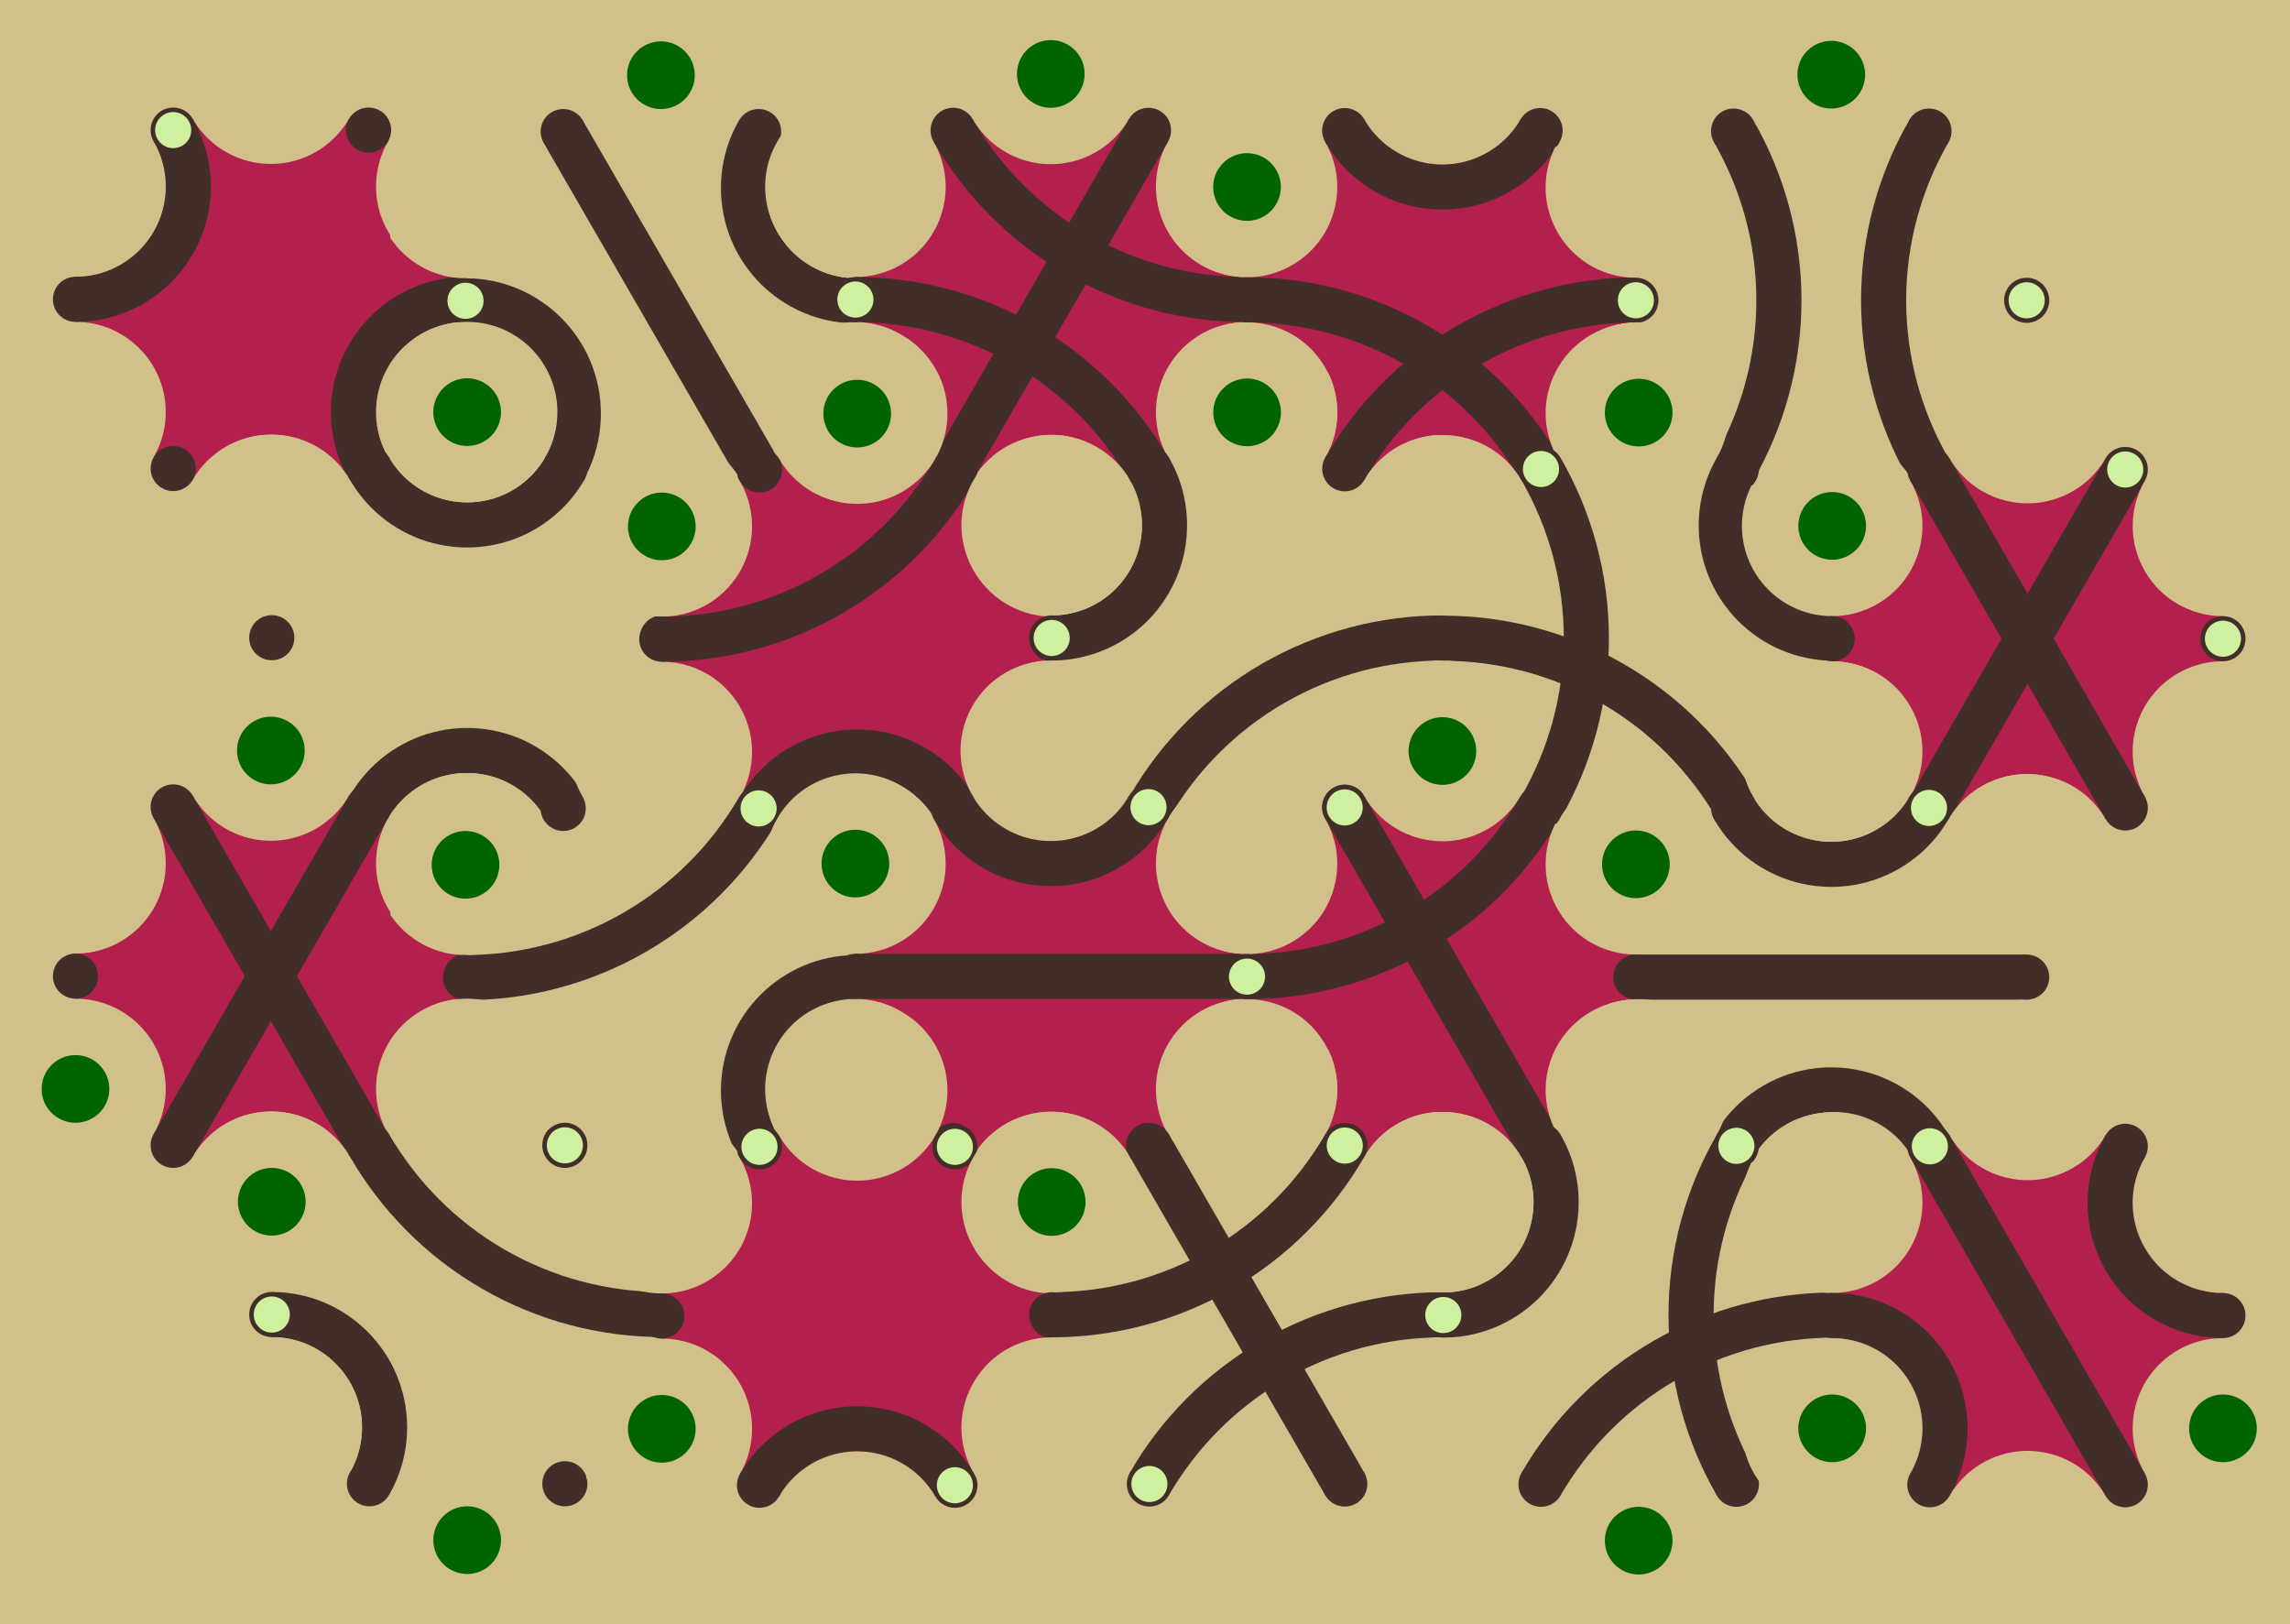 <svg xmlns='http://www.w3.org/2000/svg' width='1015' height='720'><rect width='100%' height='100%' fill='#d1c089'/><g transform='translate(0,0)'><g transform='rotate(180 120 133)'><svg fill='none' stroke='none'><defs><clipPath id='hex-0-0'><polygon points='206.54,183.33 119.94,233.33 33.33,183.33 33.33,83.33 119.94,33.33 206.54,83.33'/></clipPath></defs><polygon points='206.54,183.33 119.94,233.33 33.33,183.33 33.33,83.33 119.94,33.33 206.54,83.33' fill='#d1c089'/><circle r='133.335' cx='119.935' cy='133.335' fill='#b3204d' clip-path='url(#hex-0-0)'/><g stroke='#412e28' stroke-width='20' clip-path='url(#hex-0-0)'><g><circle cx='206.54' cy='183.33' stroke='#412e28' r='50' fill='none'/></g><g><circle cx='33.33' cy='83.33' stroke='#412e28' r='50' fill='none'/></g></g><circle cx='206.54' cy='183.33' r='40' fill='#d1c089'/><circle cx='206.54' cy='183.33' r='15' fill='#d1c089'/><circle cx='119.94' cy='233.33' r='40' fill='#d1c089'/><circle cx='119.94' cy='233.33' r='15' fill='#d1c089'/><circle cx='33.33' cy='183.33' r='40' fill='#d1c089'/><circle cx='33.33' cy='183.33' r='15' fill='#006400'/><circle cx='33.33' cy='83.33' r='40' fill='#d1c089'/><circle cx='33.33' cy='83.33' r='15' fill='#d1c089'/><circle cx='119.94' cy='33.33' r='40' fill='#d1c089'/><circle cx='119.94' cy='33.33' r='15' fill='#d1c089'/><circle cx='206.54' cy='83.33' r='40' fill='#d1c089'/><circle cx='206.54' cy='83.33' r='15' fill='#d1c089'/><circle cx='163.24' cy='208.33' r='10' fill='#412e28'/><circle cx='163.24' cy='208.33' r='8' fill='#cff09e'/><circle cx='76.63' cy='208.33' r='10' fill='#412e28'/><circle cx='76.63' cy='208.33' r='8' fill='#412e28'/><circle cx='33.33' cy='133.33' r='10' fill='#412e28'/><circle cx='33.33' cy='133.33' r='8' fill='#412e28'/><circle cx='76.63' cy='58.33' r='10' fill='#412e28'/><circle cx='76.63' cy='58.33' r='8' fill='#cff09e'/><circle cx='163.24' cy='58.33' r='10' fill='#412e28'/><circle cx='163.24' cy='58.33' r='8' fill='#412e28'/><circle cx='206.54' cy='133.33' r='10' fill='#412e28'/><circle cx='206.54' cy='133.33' r='8' fill='#412e28'/></svg></g></g><g transform='translate(173,0)'><g transform='rotate(0 120 133)'><svg fill='none' stroke='none'><defs><clipPath id='hex-0-1'><polygon points='206.54,183.33 119.94,233.33 33.33,183.33 33.33,83.33 119.94,33.33 206.54,83.33'/></clipPath></defs><polygon points='206.54,183.33 119.94,233.33 33.33,183.33 33.33,83.33 119.94,33.33 206.54,83.33' fill='#d1c089'/><circle r='133.335' cx='119.935' cy='133.335' fill='#d1c089' clip-path='url(#hex-0-1)'/><g stroke='#412e28' stroke-width='20' clip-path='url(#hex-0-1)'><line x1='163.24' y1='208.33' x2='76.63' y2='58.33'/><g><circle cx='33.33' cy='183.33' stroke='#412e28' r='50' fill='none'/></g><g><circle cx='206.54' cy='83.33' stroke='#412e28' r='50' fill='none'/></g></g><circle cx='206.54' cy='183.33' r='40' fill='#d1c089'/><circle cx='206.54' cy='183.33' r='15' fill='#006400'/><circle cx='119.94' cy='233.33' r='40' fill='#d1c089'/><circle cx='119.94' cy='233.33' r='15' fill='#006400'/><circle cx='33.33' cy='183.33' r='40' fill='#d1c089'/><circle cx='33.33' cy='183.33' r='15' fill='#d1c089'/><circle cx='33.33' cy='83.33' r='40' fill='#d1c089'/><circle cx='33.33' cy='83.33' r='15' fill='#d1c089'/><circle cx='119.94' cy='33.33' r='40' fill='#d1c089'/><circle cx='119.94' cy='33.33' r='15' fill='#006400'/><circle cx='206.54' cy='83.33' r='40' fill='#d1c089'/><circle cx='206.54' cy='83.33' r='15' fill='#d1c089'/><circle cx='163.24' cy='208.33' r='10' fill='#412e28'/><circle cx='163.24' cy='208.33' r='8' fill='#412e28'/><circle cx='76.63' cy='208.33' r='10' fill='#412e28'/><circle cx='76.63' cy='208.33' r='8' fill='#412e28'/><circle cx='33.33' cy='133.33' r='10' fill='#412e28'/><circle cx='33.33' cy='133.33' r='8' fill='#cff09e'/><circle cx='76.63' cy='58.33' r='10' fill='#412e28'/><circle cx='76.63' cy='58.33' r='8' fill='#412e28'/><circle cx='163.24' cy='58.33' r='10' fill='#412e28'/><circle cx='163.24' cy='58.33' r='8' fill='#412e28'/><circle cx='206.54' cy='133.33' r='10' fill='#412e28'/><circle cx='206.54' cy='133.33' r='8' fill='#cff09e'/></svg></g></g><g transform='translate(346,0)'><g transform='rotate(120 120 133)'><svg fill='none' stroke='none'><defs><clipPath id='hex-0-2'><polygon points='206.54,183.33 119.94,233.33 33.33,183.33 33.33,83.33 119.94,33.33 206.54,83.33'/></clipPath></defs><polygon points='206.54,183.33 119.94,233.33 33.33,183.33 33.33,83.33 119.94,33.33 206.54,83.33' fill='#d1c089'/><circle r='133.335' cx='119.935' cy='133.335' fill='#b3204d' clip-path='url(#hex-0-2)'/><g stroke='#412e28' stroke-width='20' clip-path='url(#hex-0-2)'><g><circle cx='293.14' cy='133.33' stroke='#412e28' r='150' fill='none'/></g><g><circle cx='-53.28' cy='133.33' stroke='#412e28' r='150' fill='none'/></g><line x1='33.33' y1='133.33' x2='206.54' y2='133.33'/></g><circle cx='206.54' cy='183.33' r='40' fill='#d1c089'/><circle cx='206.54' cy='183.33' r='15' fill='#d1c089'/><circle cx='119.94' cy='233.33' r='40' fill='#d1c089'/><circle cx='119.94' cy='233.33' r='15' fill='#d1c089'/><circle cx='33.33' cy='183.33' r='40' fill='#d1c089'/><circle cx='33.33' cy='183.33' r='15' fill='#006400'/><circle cx='33.33' cy='83.33' r='40' fill='#d1c089'/><circle cx='33.33' cy='83.33' r='15' fill='#006400'/><circle cx='119.94' cy='33.33' r='40' fill='#d1c089'/><circle cx='119.94' cy='33.33' r='15' fill='#d1c089'/><circle cx='206.54' cy='83.33' r='40' fill='#d1c089'/><circle cx='206.54' cy='83.33' r='15' fill='#d1c089'/><circle cx='163.24' cy='208.33' r='10' fill='#412e28'/><circle cx='163.24' cy='208.33' r='8' fill='#cff09e'/><circle cx='76.63' cy='208.33' r='10' fill='#412e28'/><circle cx='76.63' cy='208.33' r='8' fill='#412e28'/><circle cx='33.33' cy='133.33' r='10' fill='#412e28'/><circle cx='33.33' cy='133.33' r='8' fill='#412e28'/><circle cx='76.63' cy='58.33' r='10' fill='#412e28'/><circle cx='76.63' cy='58.33' r='8' fill='#412e28'/><circle cx='163.24' cy='58.33' r='10' fill='#412e28'/><circle cx='163.24' cy='58.33' r='8' fill='#cff09e'/><circle cx='206.54' cy='133.33' r='10' fill='#412e28'/><circle cx='206.54' cy='133.33' r='8' fill='#412e28'/></svg></g></g><g transform='translate(519,0)'><g transform='rotate(240 120 133)'><svg fill='none' stroke='none'><defs><clipPath id='hex-0-3'><polygon points='206.54,183.33 119.94,233.33 33.33,183.33 33.33,83.33 119.94,33.33 206.54,83.33'/></clipPath></defs><polygon points='206.54,183.33 119.94,233.33 33.33,183.33 33.33,83.33 119.94,33.33 206.54,83.33' fill='#d1c089'/><circle r='133.335' cx='119.935' cy='133.335' fill='#b3204d' clip-path='url(#hex-0-3)'/><g stroke='#412e28' stroke-width='20' clip-path='url(#hex-0-3)'><g><circle cx='206.54' cy='183.33' stroke='#412e28' r='50' fill='none'/></g><g><circle cx='-53.28' cy='133.33' stroke='#412e28' r='150' fill='none'/></g><g><circle cx='33.33' cy='-16.68' stroke='#412e28' r='150' fill='none'/></g></g><circle cx='206.54' cy='183.33' r='40' fill='#d1c089'/><circle cx='206.54' cy='183.33' r='15' fill='#d1c089'/><circle cx='119.94' cy='233.33' r='40' fill='#d1c089'/><circle cx='119.94' cy='233.33' r='15' fill='#006400'/><circle cx='33.33' cy='183.33' r='40' fill='#d1c089'/><circle cx='33.33' cy='183.33' r='15' fill='#d1c089'/><circle cx='33.33' cy='83.33' r='40' fill='#d1c089'/><circle cx='33.33' cy='83.33' r='15' fill='#d1c089'/><circle cx='119.94' cy='33.33' r='40' fill='#d1c089'/><circle cx='119.94' cy='33.33' r='15' fill='#006400'/><circle cx='206.54' cy='83.33' r='40' fill='#d1c089'/><circle cx='206.54' cy='83.33' r='15' fill='#006400'/><circle cx='163.24' cy='208.33' r='10' fill='#412e28'/><circle cx='163.24' cy='208.33' r='8' fill='#412e28'/><circle cx='76.63' cy='208.33' r='10' fill='#412e28'/><circle cx='76.63' cy='208.33' r='8' fill='#412e28'/><circle cx='33.33' cy='133.33' r='10' fill='#412e28'/><circle cx='33.33' cy='133.33' r='8' fill='#cff09e'/><circle cx='76.63' cy='58.33' r='10' fill='#412e28'/><circle cx='76.63' cy='58.33' r='8' fill='#412e28'/><circle cx='163.24' cy='58.33' r='10' fill='#412e28'/><circle cx='163.24' cy='58.33' r='8' fill='#412e28'/><circle cx='206.54' cy='133.33' r='10' fill='#412e28'/><circle cx='206.54' cy='133.33' r='8' fill='#412e28'/></svg></g></g><g transform='translate(692,0)'><g transform='rotate(60 120 133)'><svg fill='none' stroke='none'><defs><clipPath id='hex-0-4'><polygon points='206.54,183.33 119.94,233.33 33.33,183.33 33.33,83.33 119.94,33.33 206.54,83.33'/></clipPath></defs><polygon points='206.54,183.33 119.94,233.33 33.33,183.33 33.33,83.33 119.94,33.33 206.54,83.33' fill='#d1c089'/><circle r='133.335' cx='119.935' cy='133.335' fill='#d1c089' clip-path='url(#hex-0-4)'/><g stroke='#412e28' stroke-width='20' clip-path='url(#hex-0-4)'><g><circle cx='33.33' cy='283.34' stroke='#412e28' r='150' fill='none'/></g><g><circle cx='206.54' cy='-16.66' stroke='#412e28' r='150' fill='none'/></g></g><circle cx='206.54' cy='183.33' r='40' fill='#d1c089'/><circle cx='206.54' cy='183.33' r='15' fill='#d1c089'/><circle cx='119.94' cy='233.33' r='40' fill='#d1c089'/><circle cx='119.94' cy='233.33' r='15' fill='#d1c089'/><circle cx='33.33' cy='183.33' r='40' fill='#d1c089'/><circle cx='33.33' cy='183.33' r='15' fill='#d1c089'/><circle cx='33.33' cy='83.33' r='40' fill='#d1c089'/><circle cx='33.33' cy='83.33' r='15' fill='#006400'/><circle cx='119.94' cy='33.33' r='40' fill='#d1c089'/><circle cx='119.94' cy='33.33' r='15' fill='#d1c089'/><circle cx='206.54' cy='83.33' r='40' fill='#d1c089'/><circle cx='206.54' cy='83.33' r='15' fill='#d1c089'/><circle cx='163.24' cy='208.33' r='10' fill='#412e28'/><circle cx='163.24' cy='208.33' r='8' fill='#cff09e'/><circle cx='76.63' cy='208.33' r='10' fill='#412e28'/><circle cx='76.63' cy='208.33' r='8' fill='#cff09e'/><circle cx='33.33' cy='133.33' r='10' fill='#412e28'/><circle cx='33.33' cy='133.33' r='8' fill='#412e28'/><circle cx='76.63' cy='58.33' r='10' fill='#412e28'/><circle cx='76.63' cy='58.33' r='8' fill='#412e28'/><circle cx='163.24' cy='58.33' r='10' fill='#412e28'/><circle cx='163.24' cy='58.33' r='8' fill='#cff09e'/><circle cx='206.54' cy='133.33' r='10' fill='#412e28'/><circle cx='206.54' cy='133.33' r='8' fill='#412e28'/></svg></g></g><g transform='translate(87,150)'><g transform='rotate(180 120 133)'><svg fill='none' stroke='none'><defs><clipPath id='hex-1-0'><polygon points='206.54,183.33 119.94,233.33 33.33,183.33 33.33,83.33 119.94,33.33 206.54,83.33'/></clipPath></defs><polygon points='206.54,183.33 119.94,233.33 33.33,183.33 33.33,83.33 119.94,33.33 206.54,83.33' fill='#d1c089'/><circle r='133.335' cx='119.935' cy='133.335' fill='#d1c089' clip-path='url(#hex-1-0)'/><g stroke='#412e28' stroke-width='20' clip-path='url(#hex-1-0)'><g><circle cx='119.94' cy='233.33' stroke='#412e28' r='50' fill='none'/></g><g><circle cx='119.94' cy='33.33' stroke='#412e28' r='50' fill='none'/></g></g><circle cx='206.54' cy='183.33' r='40' fill='#d1c089'/><circle cx='206.54' cy='183.33' r='15' fill='#d1c089'/><circle cx='119.94' cy='233.33' r='40' fill='#d1c089'/><circle cx='119.94' cy='233.33' r='15' fill='#006400'/><circle cx='33.33' cy='183.33' r='40' fill='#d1c089'/><circle cx='33.33' cy='183.33' r='15' fill='#006400'/><circle cx='33.33' cy='83.33' r='40' fill='#d1c089'/><circle cx='33.33' cy='83.33' r='15' fill='#d1c089'/><circle cx='119.94' cy='33.33' r='40' fill='#d1c089'/><circle cx='119.94' cy='33.33' r='15' fill='#d1c089'/><circle cx='206.54' cy='83.33' r='40' fill='#d1c089'/><circle cx='206.54' cy='83.33' r='15' fill='#006400'/><circle cx='163.24' cy='208.33' r='10' fill='#412e28'/><circle cx='163.24' cy='208.33' r='8' fill='#412e28'/><circle cx='76.63' cy='208.33' r='10' fill='#412e28'/><circle cx='76.63' cy='208.33' r='8' fill='#412e28'/><circle cx='33.33' cy='133.33' r='10' fill='#412e28'/><circle cx='33.33' cy='133.33' r='8' fill='#412e28'/><circle cx='76.63' cy='58.33' r='10' fill='#412e28'/><circle cx='76.63' cy='58.33' r='8' fill='#cff09e'/><circle cx='163.24' cy='58.33' r='10' fill='#412e28'/><circle cx='163.24' cy='58.33' r='8' fill='#412e28'/><circle cx='206.54' cy='133.33' r='10' fill='#412e28'/><circle cx='206.54' cy='133.33' r='8' fill='#412e28'/></svg></g></g><g transform='translate(260,150)'><g transform='rotate(0 120 133)'><svg fill='none' stroke='none'><defs><clipPath id='hex-1-1'><polygon points='206.54,183.33 119.94,233.33 33.33,183.33 33.33,83.33 119.94,33.33 206.54,83.33'/></clipPath></defs><polygon points='206.54,183.33 119.94,233.33 33.33,183.33 33.33,83.33 119.94,33.33 206.54,83.33' fill='#d1c089'/><circle r='133.335' cx='119.935' cy='133.335' fill='#b3204d' clip-path='url(#hex-1-1)'/><g stroke='#412e28' stroke-width='20' clip-path='url(#hex-1-1)'><g><circle cx='119.94' cy='233.33' stroke='#412e28' r='50' fill='none'/></g><g><circle cx='33.33' cy='-16.68' stroke='#412e28' r='150' fill='none'/></g></g><circle cx='206.54' cy='183.33' r='40' fill='#d1c089'/><circle cx='206.54' cy='183.33' r='15' fill='#006400'/><circle cx='119.94' cy='233.33' r='40' fill='#d1c089'/><circle cx='119.94' cy='233.33' r='15' fill='#d1c089'/><circle cx='33.33' cy='183.33' r='40' fill='#d1c089'/><circle cx='33.33' cy='183.33' r='15' fill='#d1c089'/><circle cx='33.33' cy='83.33' r='40' fill='#d1c089'/><circle cx='33.33' cy='83.33' r='15' fill='#006400'/><circle cx='119.94' cy='33.33' r='40' fill='#d1c089'/><circle cx='119.94' cy='33.33' r='15' fill='#006400'/><circle cx='206.54' cy='83.33' r='40' fill='#d1c089'/><circle cx='206.54' cy='83.33' r='15' fill='#d1c089'/><circle cx='163.24' cy='208.33' r='10' fill='#412e28'/><circle cx='163.24' cy='208.33' r='8' fill='#412e28'/><circle cx='76.63' cy='208.33' r='10' fill='#412e28'/><circle cx='76.63' cy='208.33' r='8' fill='#cff09e'/><circle cx='33.33' cy='133.33' r='10' fill='#412e28'/><circle cx='33.33' cy='133.33' r='8' fill='#412e28'/><circle cx='76.63' cy='58.33' r='10' fill='#412e28'/><circle cx='76.63' cy='58.33' r='8' fill='#412e28'/><circle cx='163.24' cy='58.33' r='10' fill='#412e28'/><circle cx='163.24' cy='58.33' r='8' fill='#412e28'/><circle cx='206.54' cy='133.33' r='10' fill='#412e28'/><circle cx='206.54' cy='133.33' r='8' fill='#cff09e'/></svg></g></g><g transform='translate(433,150)'><g transform='rotate(120 120 133)'><svg fill='none' stroke='none'><defs><clipPath id='hex-1-2'><polygon points='206.54,183.33 119.94,233.33 33.33,183.33 33.33,83.33 119.94,33.33 206.54,83.33'/></clipPath></defs><polygon points='206.54,183.33 119.94,233.33 33.33,183.33 33.33,83.33 119.94,33.33 206.54,83.33' fill='#d1c089'/><circle r='133.335' cx='119.935' cy='133.335' fill='#d1c089' clip-path='url(#hex-1-2)'/><g stroke='#412e28' stroke-width='20' clip-path='url(#hex-1-2)'><g><circle cx='119.94' cy='233.33' stroke='#412e28' r='50' fill='none'/></g><g><circle cx='206.54' cy='-16.66' stroke='#412e28' r='150' fill='none'/></g></g><circle cx='206.54' cy='183.33' r='40' fill='#d1c089'/><circle cx='206.54' cy='183.33' r='15' fill='#d1c089'/><circle cx='119.94' cy='233.33' r='40' fill='#d1c089'/><circle cx='119.94' cy='233.33' r='15' fill='#d1c089'/><circle cx='33.33' cy='183.33' r='40' fill='#d1c089'/><circle cx='33.33' cy='183.33' r='15' fill='#006400'/><circle cx='33.33' cy='83.33' r='40' fill='#d1c089'/><circle cx='33.33' cy='83.33' r='15' fill='#d1c089'/><circle cx='119.94' cy='33.33' r='40' fill='#d1c089'/><circle cx='119.94' cy='33.33' r='15' fill='#d1c089'/><circle cx='206.54' cy='83.33' r='40' fill='#d1c089'/><circle cx='206.54' cy='83.33' r='15' fill='#006400'/><circle cx='163.24' cy='208.33' r='10' fill='#412e28'/><circle cx='163.24' cy='208.33' r='8' fill='#cff09e'/><circle cx='76.63' cy='208.33' r='10' fill='#412e28'/><circle cx='76.63' cy='208.33' r='8' fill='#412e28'/><circle cx='33.33' cy='133.33' r='10' fill='#412e28'/><circle cx='33.33' cy='133.33' r='8' fill='#412e28'/><circle cx='76.63' cy='58.33' r='10' fill='#412e28'/><circle cx='76.63' cy='58.33' r='8' fill='#cff09e'/><circle cx='163.24' cy='58.33' r='10' fill='#412e28'/><circle cx='163.24' cy='58.33' r='8' fill='#412e28'/><circle cx='206.54' cy='133.33' r='10' fill='#412e28'/><circle cx='206.54' cy='133.33' r='8' fill='#412e28'/></svg></g></g><g transform='translate(606,150)'><g transform='rotate(240 120 133)'><svg fill='none' stroke='none'><defs><clipPath id='hex-1-3'><polygon points='206.54,183.33 119.94,233.33 33.33,183.33 33.33,83.33 119.94,33.33 206.54,83.33'/></clipPath></defs><polygon points='206.54,183.33 119.94,233.33 33.33,183.33 33.33,83.33 119.94,33.33 206.54,83.33' fill='#d1c089'/><circle r='133.335' cx='119.935' cy='133.335' fill='#d1c089' clip-path='url(#hex-1-3)'/><g stroke='#412e28' stroke-width='20' clip-path='url(#hex-1-3)'><g><circle cx='119.94' cy='233.33' stroke='#412e28' r='50' fill='none'/></g><g><circle cx='33.33' cy='-16.68' stroke='#412e28' r='150' fill='none'/></g><g><circle cx='206.54' cy='-16.66' stroke='#412e28' r='150' fill='none'/></g></g><circle cx='206.54' cy='183.33' r='40' fill='#d1c089'/><circle cx='206.54' cy='183.33' r='15' fill='#006400'/><circle cx='119.94' cy='233.33' r='40' fill='#d1c089'/><circle cx='119.94' cy='233.33' r='15' fill='#d1c089'/><circle cx='33.33' cy='183.33' r='40' fill='#d1c089'/><circle cx='33.33' cy='183.33' r='15' fill='#d1c089'/><circle cx='33.33' cy='83.33' r='40' fill='#d1c089'/><circle cx='33.33' cy='83.33' r='15' fill='#d1c089'/><circle cx='119.94' cy='33.33' r='40' fill='#d1c089'/><circle cx='119.94' cy='33.33' r='15' fill='#006400'/><circle cx='206.54' cy='83.33' r='40' fill='#d1c089'/><circle cx='206.54' cy='83.33' r='15' fill='#d1c089'/><circle cx='163.24' cy='208.33' r='10' fill='#412e28'/><circle cx='163.24' cy='208.33' r='8' fill='#412e28'/><circle cx='76.63' cy='208.33' r='10' fill='#412e28'/><circle cx='76.63' cy='208.33' r='8' fill='#cff09e'/><circle cx='33.33' cy='133.33' r='10' fill='#412e28'/><circle cx='33.33' cy='133.33' r='8' fill='#cff09e'/><circle cx='76.63' cy='58.33' r='10' fill='#412e28'/><circle cx='76.63' cy='58.33' r='8' fill='#412e28'/><circle cx='163.24' cy='58.33' r='10' fill='#412e28'/><circle cx='163.24' cy='58.33' r='8' fill='#412e28'/><circle cx='206.54' cy='133.33' r='10' fill='#412e28'/><circle cx='206.54' cy='133.33' r='8' fill='#cff09e'/></svg></g></g><g transform='translate(779,150)'><g transform='rotate(60 120 133)'><svg fill='none' stroke='none'><defs><clipPath id='hex-1-4'><polygon points='206.54,183.33 119.94,233.33 33.33,183.33 33.33,83.33 119.94,33.33 206.54,83.33'/></clipPath></defs><polygon points='206.54,183.33 119.94,233.33 33.33,183.33 33.33,83.33 119.94,33.33 206.54,83.33' fill='#d1c089'/><circle r='133.335' cx='119.935' cy='133.335' fill='#b3204d' clip-path='url(#hex-1-4)'/><g stroke='#412e28' stroke-width='20' clip-path='url(#hex-1-4)'><line x1='163.24' y1='208.33' x2='76.63' y2='58.33'/><line x1='33.33' y1='133.33' x2='206.54' y2='133.33'/></g><circle cx='206.54' cy='183.33' r='40' fill='#d1c089'/><circle cx='206.54' cy='183.33' r='15' fill='#d1c089'/><circle cx='119.94' cy='233.33' r='40' fill='#d1c089'/><circle cx='119.94' cy='233.33' r='15' fill='#d1c089'/><circle cx='33.33' cy='183.33' r='40' fill='#d1c089'/><circle cx='33.33' cy='183.33' r='15' fill='#006400'/><circle cx='33.33' cy='83.33' r='40' fill='#d1c089'/><circle cx='33.33' cy='83.33' r='15' fill='#d1c089'/><circle cx='119.94' cy='33.33' r='40' fill='#d1c089'/><circle cx='119.94' cy='33.33' r='15' fill='#d1c089'/><circle cx='206.54' cy='83.33' r='40' fill='#d1c089'/><circle cx='206.54' cy='83.33' r='15' fill='#d1c089'/><circle cx='163.24' cy='208.33' r='10' fill='#412e28'/><circle cx='163.24' cy='208.33' r='8' fill='#cff09e'/><circle cx='76.63' cy='208.33' r='10' fill='#412e28'/><circle cx='76.63' cy='208.33' r='8' fill='#412e28'/><circle cx='33.33' cy='133.33' r='10' fill='#412e28'/><circle cx='33.33' cy='133.33' r='8' fill='#412e28'/><circle cx='76.63' cy='58.33' r='10' fill='#412e28'/><circle cx='76.63' cy='58.33' r='8' fill='#cff09e'/><circle cx='163.24' cy='58.33' r='10' fill='#412e28'/><circle cx='163.24' cy='58.33' r='8' fill='#cff09e'/><circle cx='206.54' cy='133.33' r='10' fill='#412e28'/><circle cx='206.54' cy='133.33' r='8' fill='#412e28'/></svg></g></g><g transform='translate(0,300)'><g transform='rotate(180 120 133)'><svg fill='none' stroke='none'><defs><clipPath id='hex-2-0'><polygon points='206.54,183.33 119.94,233.33 33.33,183.33 33.33,83.33 119.94,33.33 206.54,83.33'/></clipPath></defs><polygon points='206.54,183.33 119.94,233.33 33.33,183.33 33.33,83.33 119.94,33.33 206.54,83.33' fill='#d1c089'/><circle r='133.335' cx='119.935' cy='133.335' fill='#b3204d' clip-path='url(#hex-2-0)'/><g stroke='#412e28' stroke-width='20' clip-path='url(#hex-2-0)'><line x1='163.24' y1='208.33' x2='76.63' y2='58.33'/><line x1='76.63' y1='208.33' x2='163.24' y2='58.33'/></g><circle cx='206.54' cy='183.33' r='40' fill='#d1c089'/><circle cx='206.54' cy='183.33' r='15' fill='#d1c089'/><circle cx='119.94' cy='233.33' r='40' fill='#d1c089'/><circle cx='119.94' cy='233.33' r='15' fill='#006400'/><circle cx='33.33' cy='183.33' r='40' fill='#d1c089'/><circle cx='33.33' cy='183.33' r='15' fill='#d1c089'/><circle cx='33.33' cy='83.33' r='40' fill='#d1c089'/><circle cx='33.33' cy='83.33' r='15' fill='#d1c089'/><circle cx='119.94' cy='33.33' r='40' fill='#d1c089'/><circle cx='119.94' cy='33.33' r='15' fill='#006400'/><circle cx='206.54' cy='83.33' r='40' fill='#d1c089'/><circle cx='206.54' cy='83.33' r='15' fill='#006400'/><circle cx='163.24' cy='208.33' r='10' fill='#412e28'/><circle cx='163.24' cy='208.33' r='8' fill='#412e28'/><circle cx='76.63' cy='208.33' r='10' fill='#412e28'/><circle cx='76.63' cy='208.33' r='8' fill='#412e28'/><circle cx='33.33' cy='133.33' r='10' fill='#412e28'/><circle cx='33.33' cy='133.33' r='8' fill='#cff09e'/><circle cx='76.63' cy='58.33' r='10' fill='#412e28'/><circle cx='76.63' cy='58.33' r='8' fill='#412e28'/><circle cx='163.24' cy='58.33' r='10' fill='#412e28'/><circle cx='163.24' cy='58.33' r='8' fill='#412e28'/><circle cx='206.54' cy='133.33' r='10' fill='#412e28'/><circle cx='206.54' cy='133.33' r='8' fill='#412e28'/></svg></g></g><g transform='translate(173,300)'><g transform='rotate(0 120 133)'><svg fill='none' stroke='none'><defs><clipPath id='hex-2-1'><polygon points='206.54,183.33 119.94,233.33 33.33,183.33 33.33,83.33 119.94,33.33 206.54,83.33'/></clipPath></defs><polygon points='206.54,183.33 119.94,233.33 33.33,183.33 33.33,83.33 119.94,33.33 206.54,83.33' fill='#d1c089'/><circle r='133.335' cx='119.935' cy='133.335' fill='#d1c089' clip-path='url(#hex-2-1)'/><g stroke='#412e28' stroke-width='20' clip-path='url(#hex-2-1)'><g><circle cx='206.54' cy='183.33' stroke='#412e28' r='50' fill='none'/></g><g><circle cx='33.33' cy='-16.68' stroke='#412e28' r='150' fill='none'/></g></g><circle cx='206.54' cy='183.33' r='40' fill='#d1c089'/><circle cx='206.54' cy='183.33' r='15' fill='#d1c089'/><circle cx='119.94' cy='233.33' r='40' fill='#d1c089'/><circle cx='119.94' cy='233.33' r='15' fill='#d1c089'/><circle cx='33.33' cy='183.33' r='40' fill='#d1c089'/><circle cx='33.33' cy='183.33' r='15' fill='#d1c089'/><circle cx='33.33' cy='83.33' r='40' fill='#d1c089'/><circle cx='33.33' cy='83.33' r='15' fill='#006400'/><circle cx='119.94' cy='33.33' r='40' fill='#d1c089'/><circle cx='119.94' cy='33.33' r='15' fill='#d1c089'/><circle cx='206.54' cy='83.33' r='40' fill='#d1c089'/><circle cx='206.54' cy='83.33' r='15' fill='#d1c089'/><circle cx='163.24' cy='208.33' r='10' fill='#412e28'/><circle cx='163.24' cy='208.33' r='8' fill='#cff09e'/><circle cx='76.63' cy='208.33' r='10' fill='#412e28'/><circle cx='76.63' cy='208.33' r='8' fill='#cff09e'/><circle cx='33.33' cy='133.33' r='10' fill='#412e28'/><circle cx='33.33' cy='133.33' r='8' fill='#412e28'/><circle cx='76.63' cy='58.33' r='10' fill='#412e28'/><circle cx='76.63' cy='58.33' r='8' fill='#412e28'/><circle cx='163.24' cy='58.33' r='10' fill='#412e28'/><circle cx='163.24' cy='58.33' r='8' fill='#cff09e'/><circle cx='206.54' cy='133.33' r='10' fill='#412e28'/><circle cx='206.54' cy='133.33' r='8' fill='#412e28'/></svg></g></g><g transform='translate(346,300)'><g transform='rotate(120 120 133)'><svg fill='none' stroke='none'><defs><clipPath id='hex-2-2'><polygon points='206.54,183.33 119.94,233.33 33.33,183.33 33.33,83.33 119.94,33.33 206.54,83.33'/></clipPath></defs><polygon points='206.54,183.33 119.94,233.33 33.33,183.33 33.33,83.33 119.94,33.33 206.54,83.33' fill='#d1c089'/><circle r='133.335' cx='119.935' cy='133.335' fill='#b3204d' clip-path='url(#hex-2-2)'/><g stroke='#412e28' stroke-width='20' clip-path='url(#hex-2-2)'><line x1='163.24' y1='208.33' x2='76.63' y2='58.33'/><g><circle cx='33.33' cy='183.33' stroke='#412e28' r='50' fill='none'/></g></g><circle cx='206.54' cy='183.33' r='40' fill='#d1c089'/><circle cx='206.54' cy='183.33' r='15' fill='#d1c089'/><circle cx='119.94' cy='233.33' r='40' fill='#d1c089'/><circle cx='119.94' cy='233.33' r='15' fill='#006400'/><circle cx='33.33' cy='183.33' r='40' fill='#d1c089'/><circle cx='33.33' cy='183.33' r='15' fill='#d1c089'/><circle cx='33.33' cy='83.33' r='40' fill='#d1c089'/><circle cx='33.33' cy='83.33' r='15' fill='#d1c089'/><circle cx='119.94' cy='33.33' r='40' fill='#d1c089'/><circle cx='119.94' cy='33.33' r='15' fill='#d1c089'/><circle cx='206.54' cy='83.33' r='40' fill='#d1c089'/><circle cx='206.54' cy='83.33' r='15' fill='#006400'/><circle cx='163.24' cy='208.33' r='10' fill='#412e28'/><circle cx='163.24' cy='208.33' r='8' fill='#412e28'/><circle cx='76.63' cy='208.33' r='10' fill='#412e28'/><circle cx='76.63' cy='208.33' r='8' fill='#412e28'/><circle cx='33.33' cy='133.33' r='10' fill='#412e28'/><circle cx='33.33' cy='133.33' r='8' fill='#cff09e'/><circle cx='76.63' cy='58.33' r='10' fill='#412e28'/><circle cx='76.63' cy='58.33' r='8' fill='#cff09e'/><circle cx='163.24' cy='58.33' r='10' fill='#412e28'/><circle cx='163.24' cy='58.33' r='8' fill='#412e28'/><circle cx='206.54' cy='133.33' r='10' fill='#412e28'/><circle cx='206.54' cy='133.33' r='8' fill='#412e28'/></svg></g></g><g transform='translate(519,300)'><g transform='rotate(240 120 133)'><svg fill='none' stroke='none'><defs><clipPath id='hex-2-3'><polygon points='206.54,183.33 119.94,233.33 33.33,183.33 33.33,83.33 119.94,33.33 206.54,83.33'/></clipPath></defs><polygon points='206.54,183.33 119.94,233.33 33.33,183.33 33.33,83.33 119.94,33.33 206.54,83.33' fill='#d1c089'/><circle r='133.335' cx='119.935' cy='133.335' fill='#b3204d' clip-path='url(#hex-2-3)'/><g stroke='#412e28' stroke-width='20' clip-path='url(#hex-2-3)'><g><circle cx='293.14' cy='133.33' stroke='#412e28' r='150' fill='none'/></g><line x1='33.33' y1='133.33' x2='206.54' y2='133.33'/></g><circle cx='206.54' cy='183.33' r='40' fill='#d1c089'/><circle cx='206.54' cy='183.33' r='15' fill='#006400'/><circle cx='119.94' cy='233.33' r='40' fill='#d1c089'/><circle cx='119.94' cy='233.33' r='15' fill='#d1c089'/><circle cx='33.33' cy='183.33' r='40' fill='#d1c089'/><circle cx='33.33' cy='183.33' r='15' fill='#d1c089'/><circle cx='33.33' cy='83.33' r='40' fill='#d1c089'/><circle cx='33.33' cy='83.33' r='15' fill='#006400'/><circle cx='119.94' cy='33.33' r='40' fill='#d1c089'/><circle cx='119.94' cy='33.33' r='15' fill='#d1c089'/><circle cx='206.54' cy='83.33' r='40' fill='#d1c089'/><circle cx='206.54' cy='83.33' r='15' fill='#d1c089'/><circle cx='163.24' cy='208.33' r='10' fill='#412e28'/><circle cx='163.24' cy='208.33' r='8' fill='#412e28'/><circle cx='76.63' cy='208.33' r='10' fill='#412e28'/><circle cx='76.63' cy='208.33' r='8' fill='#cff09e'/><circle cx='33.33' cy='133.33' r='10' fill='#412e28'/><circle cx='33.33' cy='133.33' r='8' fill='#412e28'/><circle cx='76.63' cy='58.33' r='10' fill='#412e28'/><circle cx='76.63' cy='58.33' r='8' fill='#412e28'/><circle cx='163.24' cy='58.33' r='10' fill='#412e28'/><circle cx='163.24' cy='58.33' r='8' fill='#cff09e'/><circle cx='206.54' cy='133.33' r='10' fill='#412e28'/><circle cx='206.54' cy='133.33' r='8' fill='#cff09e'/></svg></g></g><g transform='translate(692,300)'><g transform='rotate(60 120 133)'><svg fill='none' stroke='none'><defs><clipPath id='hex-2-4'><polygon points='206.54,183.33 119.94,233.33 33.33,183.33 33.33,83.33 119.94,33.33 206.54,83.33'/></clipPath></defs><polygon points='206.54,183.33 119.94,233.33 33.33,183.33 33.33,83.33 119.94,33.33 206.54,83.33' fill='#d1c089'/><circle r='133.335' cx='119.935' cy='133.335' fill='#d1c089' clip-path='url(#hex-2-4)'/><g stroke='#412e28' stroke-width='20' clip-path='url(#hex-2-4)'><g><circle cx='206.54' cy='183.33' stroke='#412e28' r='50' fill='none'/></g><line x1='76.63' y1='208.33' x2='163.24' y2='58.33'/><g><circle cx='33.33' cy='83.33' stroke='#412e28' r='50' fill='none'/></g></g><circle cx='206.54' cy='183.33' r='40' fill='#d1c089'/><circle cx='206.54' cy='183.33' r='15' fill='#d1c089'/><circle cx='119.94' cy='233.33' r='40' fill='#d1c089'/><circle cx='119.94' cy='233.33' r='15' fill='#d1c089'/><circle cx='33.33' cy='183.33' r='40' fill='#d1c089'/><circle cx='33.33' cy='183.33' r='15' fill='#006400'/><circle cx='33.33' cy='83.33' r='40' fill='#d1c089'/><circle cx='33.33' cy='83.33' r='15' fill='#d1c089'/><circle cx='119.94' cy='33.33' r='40' fill='#d1c089'/><circle cx='119.94' cy='33.33' r='15' fill='#d1c089'/><circle cx='206.54' cy='83.33' r='40' fill='#d1c089'/><circle cx='206.54' cy='83.33' r='15' fill='#006400'/><circle cx='163.24' cy='208.33' r='10' fill='#412e28'/><circle cx='163.24' cy='208.33' r='8' fill='#412e28'/><circle cx='76.63' cy='208.33' r='10' fill='#412e28'/><circle cx='76.63' cy='208.33' r='8' fill='#412e28'/><circle cx='33.33' cy='133.33' r='10' fill='#412e28'/><circle cx='33.33' cy='133.33' r='8' fill='#412e28'/><circle cx='76.63' cy='58.33' r='10' fill='#412e28'/><circle cx='76.63' cy='58.33' r='8' fill='#cff09e'/><circle cx='163.24' cy='58.33' r='10' fill='#412e28'/><circle cx='163.24' cy='58.33' r='8' fill='#412e28'/><circle cx='206.54' cy='133.33' r='10' fill='#412e28'/><circle cx='206.54' cy='133.33' r='8' fill='#412e28'/></svg></g></g><g transform='translate(87,450)'><g transform='rotate(180 120 133)'><svg fill='none' stroke='none'><defs><clipPath id='hex-3-0'><polygon points='206.54,183.33 119.94,233.33 33.33,183.33 33.33,83.33 119.94,33.33 206.54,83.33'/></clipPath></defs><polygon points='206.54,183.33 119.94,233.33 33.33,183.33 33.33,83.33 119.94,33.33 206.54,83.33' fill='#d1c089'/><circle r='133.335' cx='119.935' cy='133.335' fill='#d1c089' clip-path='url(#hex-3-0)'/><g stroke='#412e28' stroke-width='20' clip-path='url(#hex-3-0)'><g><circle cx='33.33' cy='283.34' stroke='#412e28' r='150' fill='none'/></g><g><circle cx='206.54' cy='83.33' stroke='#412e28' r='50' fill='none'/></g></g><circle cx='206.54' cy='183.33' r='40' fill='#d1c089'/><circle cx='206.54' cy='183.33' r='15' fill='#006400'/><circle cx='119.94' cy='233.33' r='40' fill='#d1c089'/><circle cx='119.94' cy='233.33' r='15' fill='#d1c089'/><circle cx='33.33' cy='183.33' r='40' fill='#d1c089'/><circle cx='33.33' cy='183.33' r='15' fill='#d1c089'/><circle cx='33.33' cy='83.33' r='40' fill='#d1c089'/><circle cx='33.33' cy='83.33' r='15' fill='#d1c089'/><circle cx='119.94' cy='33.33' r='40' fill='#d1c089'/><circle cx='119.94' cy='33.33' r='15' fill='#006400'/><circle cx='206.54' cy='83.33' r='40' fill='#d1c089'/><circle cx='206.54' cy='83.33' r='15' fill='#d1c089'/><circle cx='163.24' cy='208.33' r='10' fill='#412e28'/><circle cx='163.24' cy='208.33' r='8' fill='#412e28'/><circle cx='76.63' cy='208.33' r='10' fill='#412e28'/><circle cx='76.63' cy='208.33' r='8' fill='#cff09e'/><circle cx='33.33' cy='133.33' r='10' fill='#412e28'/><circle cx='33.33' cy='133.33' r='8' fill='#cff09e'/><circle cx='76.63' cy='58.33' r='10' fill='#412e28'/><circle cx='76.63' cy='58.33' r='8' fill='#412e28'/><circle cx='163.24' cy='58.33' r='10' fill='#412e28'/><circle cx='163.24' cy='58.33' r='8' fill='#412e28'/><circle cx='206.54' cy='133.33' r='10' fill='#412e28'/><circle cx='206.54' cy='133.33' r='8' fill='#cff09e'/></svg></g></g><g transform='translate(260,450)'><g transform='rotate(0 120 133)'><svg fill='none' stroke='none'><defs><clipPath id='hex-3-1'><polygon points='206.54,183.33 119.94,233.33 33.33,183.33 33.33,83.33 119.94,33.33 206.54,83.33'/></clipPath></defs><polygon points='206.54,183.33 119.94,233.33 33.33,183.33 33.33,83.33 119.94,33.33 206.54,83.33' fill='#d1c089'/><circle r='133.335' cx='119.935' cy='133.335' fill='#b3204d' clip-path='url(#hex-3-1)'/><g stroke='#412e28' stroke-width='20' clip-path='url(#hex-3-1)'><g><circle cx='119.94' cy='233.33' stroke='#412e28' r='50' fill='none'/></g></g><circle cx='206.54' cy='183.33' r='40' fill='#d1c089'/><circle cx='206.54' cy='183.33' r='15' fill='#d1c089'/><circle cx='119.94' cy='233.33' r='40' fill='#d1c089'/><circle cx='119.94' cy='233.33' r='15' fill='#d1c089'/><circle cx='33.33' cy='183.33' r='40' fill='#d1c089'/><circle cx='33.33' cy='183.33' r='15' fill='#006400'/><circle cx='33.33' cy='83.33' r='40' fill='#d1c089'/><circle cx='33.33' cy='83.33' r='15' fill='#d1c089'/><circle cx='119.94' cy='33.33' r='40' fill='#d1c089'/><circle cx='119.94' cy='33.33' r='15' fill='#d1c089'/><circle cx='206.54' cy='83.33' r='40' fill='#d1c089'/><circle cx='206.54' cy='83.33' r='15' fill='#d1c089'/><circle cx='163.24' cy='208.33' r='10' fill='#412e28'/><circle cx='163.24' cy='208.33' r='8' fill='#cff09e'/><circle cx='76.63' cy='208.33' r='10' fill='#412e28'/><circle cx='76.63' cy='208.33' r='8' fill='#412e28'/><circle cx='33.33' cy='133.33' r='10' fill='#412e28'/><circle cx='33.33' cy='133.33' r='8' fill='#412e28'/><circle cx='76.63' cy='58.33' r='10' fill='#412e28'/><circle cx='76.63' cy='58.33' r='8' fill='#cff09e'/><circle cx='163.24' cy='58.33' r='10' fill='#412e28'/><circle cx='163.24' cy='58.33' r='8' fill='#cff09e'/><circle cx='206.54' cy='133.33' r='10' fill='#412e28'/><circle cx='206.54' cy='133.33' r='8' fill='#412e28'/></svg></g></g><g transform='translate(433,450)'><g transform='rotate(120 120 133)'><svg fill='none' stroke='none'><defs><clipPath id='hex-3-2'><polygon points='206.54,183.33 119.94,233.33 33.33,183.33 33.33,83.33 119.94,33.33 206.54,83.33'/></clipPath></defs><polygon points='206.54,183.33 119.94,233.33 33.33,183.33 33.33,83.33 119.94,33.33 206.54,83.33' fill='#d1c089'/><circle r='133.335' cx='119.935' cy='133.335' fill='#d1c089' clip-path='url(#hex-3-2)'/><g stroke='#412e28' stroke-width='20' clip-path='url(#hex-3-2)'><g><circle cx='33.33' cy='283.34' stroke='#412e28' r='150' fill='none'/></g><line x1='76.63' y1='208.33' x2='163.24' y2='58.33'/><g><circle cx='206.54' cy='-16.66' stroke='#412e28' r='150' fill='none'/></g></g><circle cx='206.54' cy='183.33' r='40' fill='#d1c089'/><circle cx='206.54' cy='183.33' r='15' fill='#d1c089'/><circle cx='119.94' cy='233.33' r='40' fill='#d1c089'/><circle cx='119.94' cy='233.33' r='15' fill='#006400'/><circle cx='33.33' cy='183.33' r='40' fill='#d1c089'/><circle cx='33.33' cy='183.33' r='15' fill='#d1c089'/><circle cx='33.33' cy='83.33' r='40' fill='#d1c089'/><circle cx='33.33' cy='83.33' r='15' fill='#d1c089'/><circle cx='119.94' cy='33.33' r='40' fill='#d1c089'/><circle cx='119.94' cy='33.33' r='15' fill='#006400'/><circle cx='206.54' cy='83.33' r='40' fill='#d1c089'/><circle cx='206.54' cy='83.33' r='15' fill='#d1c089'/><circle cx='163.24' cy='208.33' r='10' fill='#412e28'/><circle cx='163.24' cy='208.33' r='8' fill='#412e28'/><circle cx='76.63' cy='208.33' r='10' fill='#412e28'/><circle cx='76.63' cy='208.33' r='8' fill='#412e28'/><circle cx='33.33' cy='133.33' r='10' fill='#412e28'/><circle cx='33.33' cy='133.33' r='8' fill='#cff09e'/><circle cx='76.63' cy='58.33' r='10' fill='#412e28'/><circle cx='76.63' cy='58.33' r='8' fill='#412e28'/><circle cx='163.24' cy='58.33' r='10' fill='#412e28'/><circle cx='163.24' cy='58.33' r='8' fill='#412e28'/><circle cx='206.54' cy='133.33' r='10' fill='#412e28'/><circle cx='206.54' cy='133.33' r='8' fill='#cff09e'/></svg></g></g><g transform='translate(606,450)'><g transform='rotate(240 120 133)'><svg fill='none' stroke='none'><defs><clipPath id='hex-3-3'><polygon points='206.54,183.33 119.94,233.33 33.33,183.33 33.33,83.33 119.94,33.33 206.54,83.33'/></clipPath></defs><polygon points='206.54,183.33 119.94,233.33 33.33,183.33 33.33,83.33 119.94,33.33 206.54,83.33' fill='#d1c089'/><circle r='133.335' cx='119.935' cy='133.335' fill='#d1c089' clip-path='url(#hex-3-3)'/><g stroke='#412e28' stroke-width='20' clip-path='url(#hex-3-3)'><g><circle cx='33.33' cy='283.34' stroke='#412e28' r='150' fill='none'/></g><g><circle cx='-53.28' cy='133.33' stroke='#412e28' r='150' fill='none'/></g><g><circle cx='206.54' cy='83.33' stroke='#412e28' r='50' fill='none'/></g></g><circle cx='206.54' cy='183.33' r='40' fill='#d1c089'/><circle cx='206.54' cy='183.33' r='15' fill='#d1c089'/><circle cx='119.94' cy='233.33' r='40' fill='#d1c089'/><circle cx='119.94' cy='233.33' r='15' fill='#d1c089'/><circle cx='33.33' cy='183.33' r='40' fill='#d1c089'/><circle cx='33.33' cy='183.33' r='15' fill='#d1c089'/><circle cx='33.33' cy='83.33' r='40' fill='#d1c089'/><circle cx='33.33' cy='83.33' r='15' fill='#006400'/><circle cx='119.94' cy='33.33' r='40' fill='#d1c089'/><circle cx='119.94' cy='33.33' r='15' fill='#d1c089'/><circle cx='206.54' cy='83.33' r='40' fill='#d1c089'/><circle cx='206.54' cy='83.33' r='15' fill='#d1c089'/><circle cx='163.24' cy='208.33' r='10' fill='#412e28'/><circle cx='163.24' cy='208.33' r='8' fill='#cff09e'/><circle cx='76.63' cy='208.33' r='10' fill='#412e28'/><circle cx='76.63' cy='208.33' r='8' fill='#412e28'/><circle cx='33.33' cy='133.33' r='10' fill='#412e28'/><circle cx='33.33' cy='133.33' r='8' fill='#412e28'/><circle cx='76.63' cy='58.33' r='10' fill='#412e28'/><circle cx='76.63' cy='58.33' r='8' fill='#412e28'/><circle cx='163.24' cy='58.33' r='10' fill='#412e28'/><circle cx='163.24' cy='58.33' r='8' fill='#cff09e'/><circle cx='206.54' cy='133.33' r='10' fill='#412e28'/><circle cx='206.54' cy='133.33' r='8' fill='#412e28'/></svg></g></g><g transform='translate(779,450)'><g transform='rotate(60 120 133)'><svg fill='none' stroke='none'><defs><clipPath id='hex-3-4'><polygon points='206.54,183.33 119.94,233.33 33.33,183.33 33.33,83.33 119.94,33.33 206.54,83.33'/></clipPath></defs><polygon points='206.54,183.33 119.94,233.33 33.33,183.33 33.33,83.33 119.94,33.33 206.54,83.33' fill='#d1c089'/><circle r='133.335' cx='119.935' cy='133.335' fill='#b3204d' clip-path='url(#hex-3-4)'/><g stroke='#412e28' stroke-width='20' clip-path='url(#hex-3-4)'><g><circle cx='119.94' cy='233.33' stroke='#412e28' r='50' fill='none'/></g><line x1='33.33' y1='133.33' x2='206.54' y2='133.33'/><g><circle cx='119.94' cy='33.33' stroke='#412e28' r='50' fill='none'/></g></g><circle cx='206.54' cy='183.33' r='40' fill='#d1c089'/><circle cx='206.54' cy='183.33' r='15' fill='#d1c089'/><circle cx='119.94' cy='233.33' r='40' fill='#d1c089'/><circle cx='119.94' cy='233.33' r='15' fill='#006400'/><circle cx='33.33' cy='183.33' r='40' fill='#d1c089'/><circle cx='33.33' cy='183.33' r='15' fill='#d1c089'/><circle cx='33.33' cy='83.33' r='40' fill='#d1c089'/><circle cx='33.33' cy='83.33' r='15' fill='#d1c089'/><circle cx='119.94' cy='33.33' r='40' fill='#d1c089'/><circle cx='119.94' cy='33.33' r='15' fill='#d1c089'/><circle cx='206.54' cy='83.33' r='40' fill='#d1c089'/><circle cx='206.54' cy='83.33' r='15' fill='#006400'/><circle cx='163.24' cy='208.33' r='10' fill='#412e28'/><circle cx='163.24' cy='208.33' r='8' fill='#412e28'/><circle cx='76.63' cy='208.33' r='10' fill='#412e28'/><circle cx='76.63' cy='208.33' r='8' fill='#412e28'/><circle cx='33.33' cy='133.33' r='10' fill='#412e28'/><circle cx='33.33' cy='133.33' r='8' fill='#cff09e'/><circle cx='76.63' cy='58.33' r='10' fill='#412e28'/><circle cx='76.63' cy='58.33' r='8' fill='#412e28'/><circle cx='163.24' cy='58.33' r='10' fill='#412e28'/><circle cx='163.24' cy='58.33' r='8' fill='#412e28'/><circle cx='206.54' cy='133.33' r='10' fill='#412e28'/><circle cx='206.54' cy='133.33' r='8' fill='#412e28'/></svg></g></g></svg>